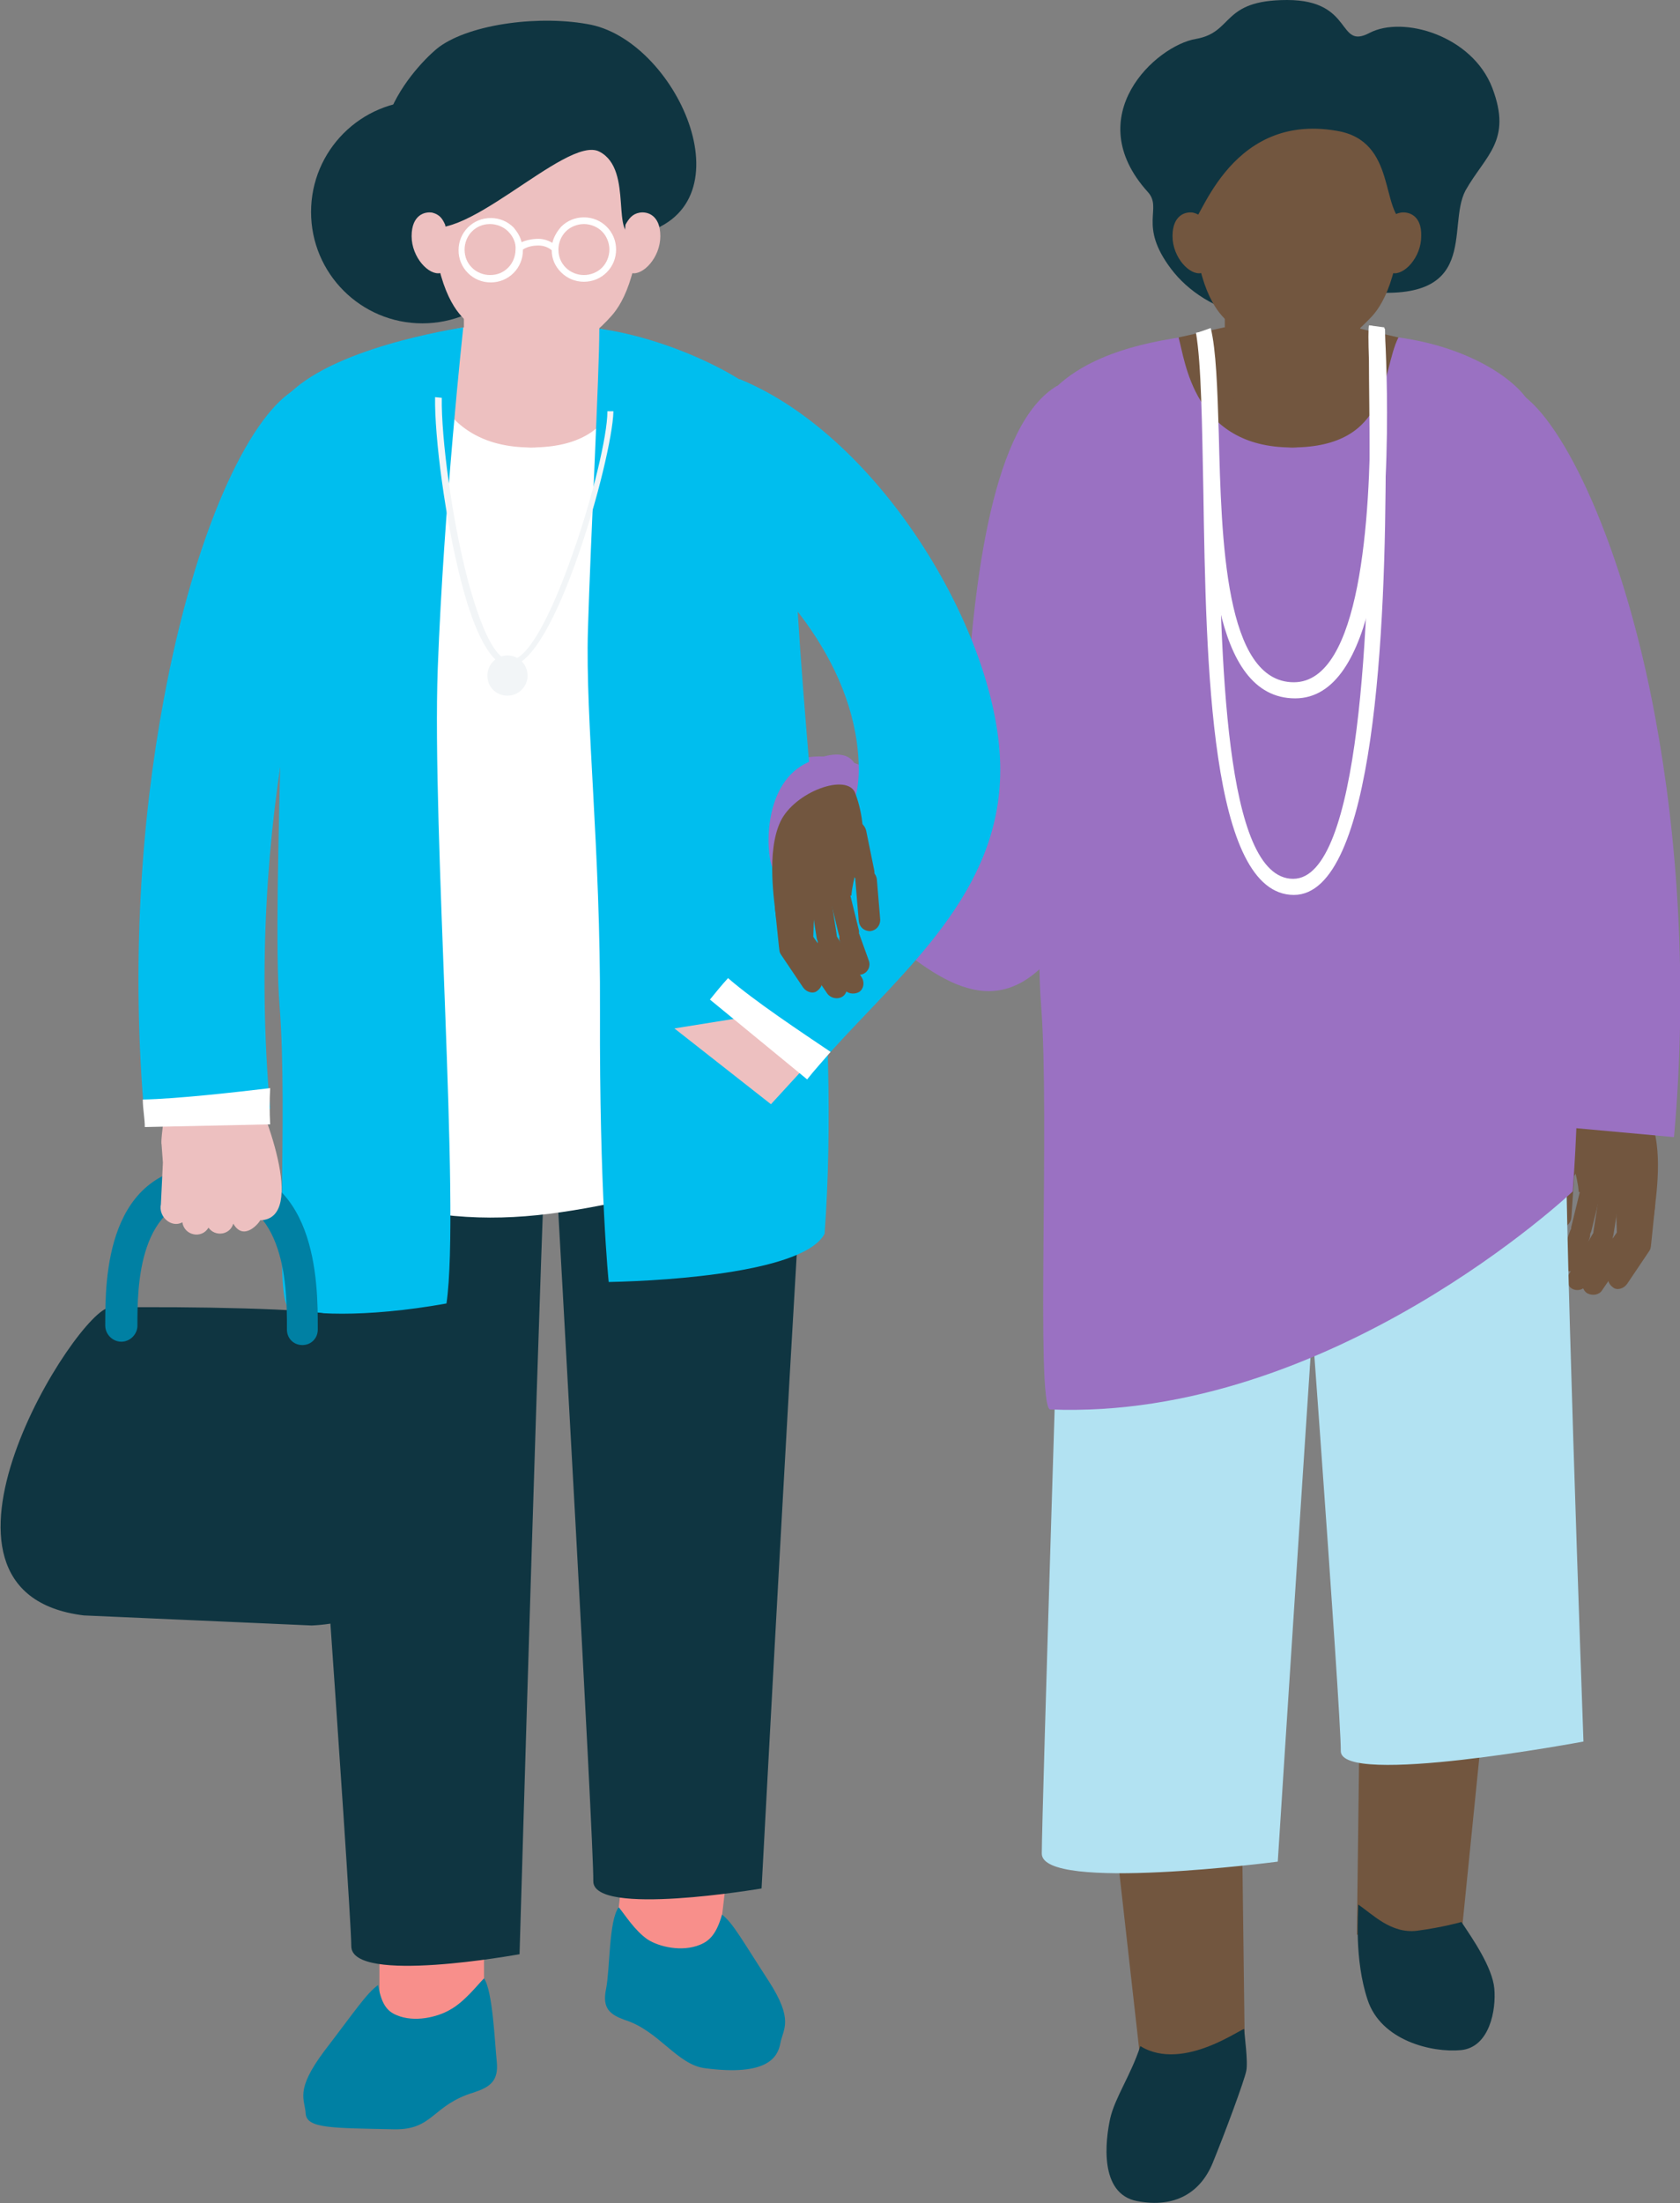 <!-- Generator: Adobe Illustrator 24.0.3, SVG Export Plug-In  -->
<svg version="1.1" xmlns="http://www.w3.org/2000/svg" xmlns:xlink="http://www.w3.org/1999/xlink" x="0px" y="0px" width="250.6px"
	 height="328.4px" viewBox="0 0 250.6 328.4" style="enable-background:new 0 0 250.6 328.4;" xml:space="preserve">
<rect x="0" y="0" width="250.6" height="328.4" fill="#808080" stroke="none"/>
<style type="text/css">
	.st0{fill-rule:evenodd;clip-rule:evenodd;fill:#0F3541;}
	.st1{fill-rule:evenodd;clip-rule:evenodd;fill:#9A71C2;}
	.st2{fill-rule:evenodd;clip-rule:evenodd;fill:#F88F8B;}
	.st3{fill-rule:evenodd;clip-rule:evenodd;fill:#0080A3;}
	.st4{fill-rule:evenodd;clip-rule:evenodd;fill:#FFFFFF;}
	.st5{fill-rule:evenodd;clip-rule:evenodd;fill:#EDC0C0;}
	.st6{fill-rule:evenodd;clip-rule:evenodd;fill:#00BEEE;}
	.st7{fill-rule:evenodd;clip-rule:evenodd;fill:#72563F;}
	.st8{fill-rule:evenodd;clip-rule:evenodd;fill:#B2E2F2;}
	.st9{fill-rule:evenodd;clip-rule:evenodd;fill:#F2F5F7;}
</style>
<defs>
</defs>
<g>
	<circle class="st0" cx="63" cy="31.6" r="16.6"/>
	<path class="st1" d="M165.4,74.3c-0.8,0.5-1.7,17.5-2.5,33c-0.8,15.7-1.6,30.2-6.3,35.6c-8.8,10-17.5,2.6-26.6-5.1
		c-2.5-2.1-5.1-4.3-7-5.4c-0.4-0.2-7.4-9.4-11.9-12c5.6-9.6,13.1-9.1,21.3-4.3c3.4,2,6.6,4.7,9.7,7.3c0.9,0.7,1.7-7.2,2-17.1
		c1.1-20.3,4.1-43.2,13.6-48.8L165.4,74.3z"/>
	<polygon class="st2" points="93.1,277.1 108.7,277.1 107,291.5 91.5,291.5 	"/>
	<path class="st3" d="M92.3,284.3c-1.5,1.9-1.3,9.3-1.9,12.2c-0.6,2.9,0.6,3.8,2.8,4.6c5.1,1.6,7.8,6.7,12,7.2
		c9.2,1.2,10.8-1.6,11.2-3.7c0.4-2.2,2.1-3.4-1.8-9.4c-3.9-6-5.3-8.6-6.9-9.8c-0.8,2.8-1.8,3.9-3.3,4.5c-2.7,1.1-6.1,0.3-7.8-0.8
		C94.7,287.8,93.2,285.4,92.3,284.3z"/>
	<rect x="56.6" y="287.7" class="st2" width="15.6" height="14.4"/>
	<path class="st3" d="M72.2,294.9c1.3,1.9,1.6,9.5,1.9,12.4c0.3,2.9-1,3.8-3.4,4.6c-6.3,1.9-6,5.6-11.9,5.5
		c-9.2-0.2-13-0.1-13.2-2.3c-0.1-2.2-1.7-3.4,2.8-9.4c4.6-6,6.3-8.6,8-9.8c0.5,2.8,1.3,3.9,2.8,4.5c2.6,1.1,6,0.3,7.9-0.8
		C69.3,298.4,71.2,295.9,72.2,294.9z"/>
	<path class="st0" d="M83.1,177.5c0,0,5.5,97.5,5.4,102.9c-0.1,5.4,25.1,1.1,25.1,1.1s5.9-110.4,6.6-114.7
		C120.8,162.4,83.1,177.5,83.1,177.5z"/>
	<path class="st0" d="M44.8,178.5c0,0,7.6,105.8,7.6,111.6c0,5.8,25.1,1.2,25.1,1.2s3.5-119.8,4.1-124.5
		C82.2,162.1,44.8,178.5,44.8,178.5z"/>
	<path class="st4" d="M114.6,174.1c0.1-23-1-73.8-2.5-106.3c-0.3-7.3-5.6-13.1-12.9-13.1c-11.1,0-29,0-40,0c-7.3,0-7.8,7.4-8,14.6
		c-1.2,34.5-2.5,77-1.5,108C74.1,185.2,84.8,180.7,114.6,174.1z"/>
	<path class="st5" d="M95.1,50.3L89.4,49l-20.3-0.2l-6.8,1.5c1,3.4,2.2,16.4,16.9,16.4S92.5,55.4,95.1,50.3z"/>
	<path class="st5" d="M69.4,32.7h19.8c0.1,0.4,0.2,0.7,0.2,1.1v20.7c-1.2,7-5.3,12.2-10.1,12.2c-4.8,0-8.9-5.2-10.1-12.2V33.8
		C69.2,33.4,69.3,33,69.4,32.7z"/>
	<path class="st5" d="M80,12.6c-3.9,0.1-15.5,0.5-15.7,14c-0.2,13.5,2.7,18.5,4.5,20.5c1.8,2,3.7,3.9,7.5,4.8c1,1,2,1.4,3.7,1.6
		c1.6-0.2,2.7-0.6,3.7-1.6c3.8-1,5.7-2.8,7.5-4.8c1.8-2,4.7-7,4.5-20.5C95.4,13.1,83.8,12.7,80,12.6z"/>
	<path class="st0" d="M65.5,7c-1.8,1.3-16.2,14.5-3,26.1C68.1,38,84.4,20,89.4,22.6c5.3,2.7,1.4,13.4,5.6,12.4
		c17.2-3.7,6.3-28.5-6.8-31.3C80.8,2.2,70.3,3.5,65.5,7z"/>
	<path class="st6" d="M69.1,48.8c-4.2,0.7-22.6,4-27.6,11.9c2.2,23.8-1.1,72.7,0.2,89.2c1.3,16.5-0.8,43.7,1.3,44.9
		c2.1,1.2,11.4,1.7,23.6-0.5c2.1-14.4-2.2-70.6-1.3-94.7C66.2,75.5,69.1,48.8,69.1,48.8z"/>
	<path class="st6" d="M89.4,49c0,6.8-1.3,31.3-1.7,44.9c-0.4,13.5,1.9,32.6,1.8,56.9c-0.1,27.1,1.3,40.3,1.3,40.3
		c9.7-0.2,29.3-1.6,32.2-7.2c2.4-32.4-3-69.9-4.3-98.2c-0.4-9.7-2.5-22-3.8-25C113.3,57.1,100.5,50.5,89.4,49z"/>
	<path class="st5" d="M66.4,33.5c-0.4-0.9-0.8-1.5-1.9-1.8c-1.1-0.2-3.1,0.3-3.1,3.5c0,3.2,2.6,5.9,4.3,5.5
		C67.4,40.4,66.6,34.4,66.4,33.5z"/>
	<path class="st5" d="M93.3,33.5c0.5-0.9,1-1.6,2.1-1.8c1.1-0.2,3.1,0.3,3.1,3.5c0,3.2-2.6,5.9-4.3,5.5
		C92.6,40.4,93.3,33.5,93.3,33.5z"/>
	<path class="st4" d="M77.8,36.1c0.7-0.3,1.6-0.5,2.5-0.5c0.7,0,1.4,0.2,2.1,0.6c0.2-0.9,0.7-1.7,1.3-2.4c0.9-0.9,2.1-1.4,3.4-1.4
		c1.3,0,2.5,0.5,3.4,1.4c0.9,0.9,1.4,2.1,1.4,3.4c0,1.3-0.5,2.5-1.4,3.4c-0.9,0.9-2.1,1.4-3.4,1.4c-1.3,0-2.5-0.5-3.4-1.4
		c-0.9-0.9-1.4-2-1.4-3.3c-0.6-0.5-1.3-0.7-2-0.7c-0.9,0-1.7,0.2-2.3,0.6v0.1c0,1.3-0.5,2.5-1.4,3.4c-0.9,0.9-2.1,1.4-3.4,1.4
		c-1.3,0-2.5-0.5-3.4-1.4c-0.9-0.9-1.4-2.1-1.4-3.4c0-1.3,0.5-2.5,1.4-3.4c0.9-0.9,2.1-1.4,3.4-1.4c1.3,0,2.5,0.5,3.4,1.4
		C77.1,34.5,77.6,35.2,77.8,36.1L77.8,36.1z M89.8,34.5c-0.7-0.7-1.7-1.1-2.7-1.1s-2,0.4-2.7,1.1c-0.7,0.7-1.1,1.7-1.1,2.7
		c0,1.1,0.4,2,1.1,2.7c0.7,0.7,1.7,1.1,2.7,1.1s2-0.4,2.7-1.1c0.7-0.7,1.1-1.7,1.1-2.7C90.9,36.2,90.5,35.2,89.8,34.5L89.8,34.5z
		 M75.8,34.5c-0.7-0.7-1.7-1.1-2.7-1.1c-1.1,0-2,0.4-2.7,1.1c-0.7,0.7-1.1,1.7-1.1,2.7c0,1.1,0.4,2,1.1,2.7c0.7,0.7,1.7,1.1,2.7,1.1
		c1.1,0,2-0.4,2.7-1.1c0.7-0.7,1.1-1.7,1.1-2.7C77,36.2,76.5,35.2,75.8,34.5z"/>
	<polygon class="st7" points="202.8,256.8 221.3,255.7 218,288.4 202.4,288.4 	"/>
	<g>
		<path class="st7" d="M235.7,188.5l1.4-3.9c0.3-0.8-0.1-1.7-0.9-2l0,0c-0.8-0.3-1.7,0.1-2,0.9l-1.4,3.9c-0.3,0.8,0.1,1.7,0.9,2l0,0
			C234.6,189.7,235.5,189.3,235.7,188.5z"/>
		<path class="st7" d="M236.6,191.6l3.7-6.1c1.1-1.8-1.6-3.3-2.7-1.6L234,190c-0.4,0.7-0.2,1.7,0.5,2.1l0,0
			C235.2,192.5,236.2,192.3,236.6,191.6z"/>
		<path class="st7" d="M239,192.3l5-7.3c0.5-0.7,0.2-1.7-0.5-2.1l0,0c-0.7-0.5-1.7-0.2-2.1,0.5l-5.1,7.3c-0.5,0.7-0.2,1.7,0.5,2.1
			l0,0C237.6,193.2,238.6,193,239,192.3z"/>
		<path class="st7" d="M242.7,191.4l3.3-4.9c0.5-0.7,0.2-1.7-0.5-2.1l0,0c-0.7-0.5-1.7-0.2-2.1,0.5l-3.3,4.9
			c-0.5,0.7-0.2,1.6,0.5,2.1l0,0C241.2,192.4,242.2,192.1,242.7,191.4z"/>
		<path class="st7" d="M246.3,185.4l0.6-5.8c0.1-0.8-0.6-1.6-1.4-1.7l0,0c-0.8-0.1-1.6,0.6-1.7,1.4l-0.6,5.8
			c-0.1,0.8,0.6,1.5,1.4,1.7l0,0C245.5,187.1,246.2,186.3,246.3,185.4z"/>
		<path class="st7" d="M244,185l0.1-7.2c-0.1-0.8-0.8-1.5-1.7-1.4l0,0c-0.8,0.1-1.5,0.8-1.4,1.7l0.2,6.2
			C241.2,186.1,244,187.3,244,185z"/>
		<path class="st7" d="M240.7,183.9l0.9-5.8c0.1-0.8-0.5-1.6-1.3-1.7l0,0c-0.8-0.1-1.6,0.5-1.7,1.3l-0.9,5.8
			C237.4,185.3,240.4,186.2,240.7,183.9z"/>
		<path class="st7" d="M237.4,183.4l1.4-5.7c0.2-0.8-0.4-1.7-1.2-1.8l0,0c-0.8-0.2-1.7,0.4-1.8,1.2l-1.4,5.7
			c-0.2,0.8,0.4,1.5,1.2,1.8l0,0C236.3,185,237.2,184.3,237.4,183.4z"/>
		<path class="st7" d="M246.7,181.2c0.3-2.6,1.5-10-0.6-14.5c-2.1-4.5-10.1-7.4-11.2-4.2c-1.2,3.2-1.3,6.5-1,8.2
			c0.3,1.7,1.4,4.4,1.6,7C237.6,177.5,241.3,178.5,246.7,181.2z"/>
		<path class="st7" d="M231.7,175.3l-0.5,6c0,0.9,0.6,1.6,1.5,1.7l0,0c0.9,0,1.6-0.6,1.7-1.5l0.4-6c0.1-0.9-0.6-1.5-1.5-1.7l0,0
			C232.5,173.6,231.8,174.4,231.7,175.3z"/>
		<path class="st7" d="M233.3,168l-1.2,5.9c-0.2,0.9,0.4,1.7,1.3,1.8l0,0c0.9,0.2,1.7-0.4,1.8-1.3l3.9-4.9c0.5-0.7-3.4-2.1-4-2.8
			l0,0C234.3,166.5,233.5,167.2,233.3,168z"/>
	</g>
	<path class="st1" d="M216.6,74.4c3,1.9,8.1,15.4,11.8,35.8c3,16.3,4.5,36.3,2.6,57.6l18.7,1.7c2.1-23.1,0.5-44.9-2.8-62.6
		c-4.7-25.5-13.6-44.1-20.2-48.3L216.6,74.4z"/>
	<polygon class="st7" points="185.3,275.6 166.4,274.1 170.1,307 185.7,307 	"/>
	<path class="st8" d="M193.8,171.4c0,0,6.3,84.3,6.2,89.6c-0.1,5.4,36.2-1.4,36.2-1.4s-3.2-88.6-2.5-92.9
		C234.4,162.4,193.8,171.4,193.8,171.4z"/>
	<path class="st8" d="M158.3,178.5c0,0-2.9,91.9-2.9,97.8c0,5.8,35.2,1.2,35.2,1.2s6.8-106.3,7.4-111
		C198.6,161.8,158.3,178.5,158.3,178.5z"/>
	<path class="st1" d="M208.6,50.3c-1.2,1-4,4.4-5.8,4.3h-20.7c-3-1.6-6.2-4.3-6.2-4.3c-4.2,0.7-15.9,2.5-20.8,10.4
		c2.2,23.8-1.1,72.7,0.2,89.2c1.3,16.5-0.8,59,1.3,60.2c41.9,1.7,78-32.5,78-32.5c2.4-32.4-1.1-63.6-2.4-92c-0.4-9.7-2.5-22-3.8-25
		C226.9,57.1,219.7,51.8,208.6,50.3z"/>
	<path class="st0" d="M170.1,305c-1.4,4.3-3.8,7.7-4.5,10.8c-0.7,3.2-1.7,11.2,4,12.3s9.5-1.3,11.3-5.7s4.7-12.2,5-13.7
		c0.3-1.4-0.3-5.5-0.3-6.2C185.7,301.9,176.6,309,170.1,305z"/>
	<path class="st0" d="M218,286.5c1.6,2.4,4.6,6.7,4.9,9.9c0.3,3.2-0.7,8.8-5,9.2c-4.3,0.4-11.9-1.4-13.9-7.5c-2-6-1.4-12.9-1.4-14.2
		c2.1,1.4,4.9,4.4,8.8,3.9C215.2,287.3,218,286.5,218,286.5z"/>
	<polygon class="st5" points="100.6,153.3 115,164.6 121.7,157.3 113.7,151.2 	"/>
	<path class="st6" d="M110.3,56.5c21.3,8.7,39,38.7,38.9,58.3c0,18.2-14.3,29.8-25.3,42c-4.3-2.9-11.4-7.7-15.4-10.9
		c7.9-8.9,19.6-19.9,19.6-31.1c0-14.8-11.2-28.7-23.4-36.8L110.3,56.5z"/>
	<path class="st4" d="M123.9,156.8c-1.2,1.4-2.4,2.7-3.5,4.1L105.9,149c0.8-1,1.7-2.1,2.7-3.2C112.5,149.2,119.6,153.9,123.9,156.8z
		"/>
	<path class="st0" d="M202.8,43.4c-11.6,7.6-23.1,3.3-28.1-3.3c-5-6.6-1.2-9-3.5-11.5c-10.2-11.3,1.2-21.8,7.2-22.8
		C184.1,4.8,182.1,0,192,0c10,0,7.4,7.5,12.3,4.9c5-2.6,15.3,0.4,18.3,8.2c3,7.9-1,10-4,15.3C215.7,33.9,221.1,45.5,202.8,43.4z"/>
	<path class="st7" d="M208.6,50.3l-5.7-1.3l-20.3-0.2l-6.8,1.5c1,3.4,2.2,16.4,16.9,16.4C207.5,66.7,206,55.4,208.6,50.3z"/>
	<path class="st7" d="M182.9,32.7h19.8c0.1,0.4,0.2,0.7,0.2,1.1v20.7c-1.2,7-5.3,12.2-10.1,12.2c-4.8,0-8.9-5.2-10.1-12.2V33.8
		C182.7,33.4,182.8,33,182.9,32.7z"/>
	<path class="st7" d="M193.5,12.6c-3.9,0.1-15.5,0.5-15.7,14c-0.2,13.5,2.7,18.5,4.5,20.5c1.8,2,3.7,3.9,7.5,4.8c1,1,2,1.4,3.7,1.6
		c1.6-0.2,2.7-0.6,3.7-1.6c3.8-1,5.6-2.8,7.5-4.8c1.8-2,4.7-7,4.5-20.5S197.4,12.7,193.5,12.6z"/>
	<path class="st0" d="M179.8,16.5c-1.4,2.8-5,10.2-1.9,16.3c0.8,1.7,4.9-16.2,21.5-13.3c9.1,1.5,6.4,12.1,10.3,13.9
		c1.7,0.8,0.4-16.7-5.2-20.5C199,9.2,186,10.3,179.8,16.5z"/>
	<path class="st7" d="M179.9,33.5c-0.3-0.9-0.8-1.5-1.9-1.8c-1.1-0.2-3.1,0.3-3.1,3.5c0,3.2,2.6,5.9,4.3,5.5
		C180.9,40.4,180.1,34.4,179.9,33.5z"/>
	<path class="st7" d="M206.8,33.5c0.5-0.9,1-1.6,2.1-1.8c1.1-0.2,3.2,0.3,3.1,3.5c0,3.2-2.6,5.9-4.3,5.5
		C206.1,40.4,206.8,33.5,206.8,33.5z"/>
	<path class="st1" d="M115.2,129.3c-1-2.4-1.4-12.7,5.4-15.7c6.9-3.1,7.2,1.2,7.2,1.2l-1.6,6.1L115.2,129.3z"/>
	<g>
		<path class="st7" d="M126.7,144.3l-1.4-3.9c-0.3-0.8,0.1-1.7,0.9-2l0,0c0.8-0.3,1.7,0.1,2,0.9l1.4,3.9c0.3,0.8-0.1,1.7-0.9,2l0,0
			C127.9,145.5,127,145.1,126.7,144.3z"/>
		<path class="st7" d="M125.9,147.4l-3.7-6.1c-1-1.8,1.6-3.4,2.7-1.6l3.7,6.1c0.4,0.7,0.2,1.7-0.5,2.1l0,0
			C127.3,148.3,126.3,148.1,125.9,147.4z"/>
		<path class="st7" d="M123.4,148.1l-5-7.3c-0.5-0.7-0.2-1.7,0.5-2.1l0,0c0.7-0.5,1.7-0.2,2.1,0.5l5.1,7.3c0.5,0.7,0.2,1.7-0.5,2.1
			l0,0C124.9,149,123.9,148.8,123.4,148.1z"/>
		<path class="st7" d="M119.8,147.2l-3.3-4.9c-0.5-0.7-0.2-1.7,0.5-2.1l0,0c0.7-0.5,1.7-0.2,2.1,0.5l3.3,4.9
			c0.5,0.7,0.2,1.6-0.5,2.1l0,0C121.3,148.2,120.3,147.9,119.8,147.2z"/>
		<path class="st7" d="M116.2,141.2l-0.6-5.8c-0.1-0.8,0.6-1.6,1.4-1.7l0,0c0.8-0.1,1.6,0.6,1.7,1.4l0.6,5.8
			c0.1,0.8-0.6,1.5-1.4,1.7l0,0C117,142.9,116.3,142.1,116.2,141.2z"/>
		<path class="st7" d="M118.5,140.8l-0.1-7.2c0.1-0.9,0.8-1.5,1.7-1.4v0c0.9,0.1,1.5,0.8,1.4,1.7l-0.2,6.2
			C121.3,141.9,118.5,143.1,118.5,140.8z"/>
		<path class="st7" d="M121.8,139.7l-0.9-5.8c-0.1-0.8,0.5-1.6,1.3-1.7l0,0c0.8-0.1,1.6,0.5,1.7,1.3l0.9,5.8
			C125.1,141.1,122.1,142,121.8,139.7z"/>
		<path class="st7" d="M125.1,139.2l-1.4-5.7c-0.2-0.8,0.4-1.7,1.2-1.8l0,0c0.8-0.2,1.7,0.4,1.8,1.2l1.4,5.7
			c0.2,0.8-0.4,1.5-1.2,1.8l0,0C126.2,140.7,125.3,140.1,125.1,139.2z"/>
		<path class="st7" d="M115.8,137c-0.3-2.6-1.5-10,0.6-14.5c2.1-4.5,10.1-7.4,11.2-4.2c1.2,3.2,1.3,6.5,1,8.2
			c-0.3,1.7-1.4,4.4-1.6,7C124.9,133.3,121.2,134.3,115.8,137z"/>
		<path class="st7" d="M130.8,131.1l0.5,6c0,0.9-0.6,1.6-1.5,1.7v0c-0.9,0-1.6-0.6-1.7-1.5l-0.5-6c-0.1-0.9,0.6-1.5,1.5-1.7l0,0
			C129.9,129.4,130.7,130.2,130.8,131.1z"/>
		<path class="st7" d="M129.2,123.8l1.2,5.9c0.2,0.9-0.4,1.7-1.3,1.8l0,0c-0.9,0.2-1.7-0.4-1.8-1.3l-3.9-4.9c-0.5-0.7,3.4-2.1,4-2.8
			l0,0C128.2,122.2,129,123,129.2,123.8z"/>
	</g>
	<path class="st9" d="M65.9,59.3c-0.1,5.8,1.5,18.3,4,27.6c1.8,6.5,3.9,11.5,6.2,11.5l0,0h0c2.8,0,6.4-7.5,9.3-15.8
		c3-8.4,5.2-17.7,5.2-21.2v-0.1l0.9,0v0.1v0c-0.1,3.5-2.3,13-5.3,21.5c-3,8.7-6.9,16.4-10.2,16.4h0h0c-2.8,0-5.3-5.3-7.1-12.2
		c-2.5-9.5-4.1-22-4-27.9L65.9,59.3z"/>
	<path class="st9" d="M75.7,103.7c1.7,0,3-1.4,3-3c0-1.7-1.4-3-3-3c-1.7,0-3,1.4-3,3C72.7,102.4,74,103.7,75.7,103.7z"/>
	<path class="st4" d="M180.6,49.2c0.8,4.8,1,13.7,1.1,23.9c0.4,24.9,0.9,57.9,11.2,57.9c10,0,11.4-38.5,11.4-62.7
		c0-6.2-0.1-11.2-0.1-14.6c-0.1-2.9-0.1-4.8,0-5.2l2.3,0.3c0,0.3,0,2,0,4.8c0.1,3.6,0.2,8.9,0.2,14.7c0,25.2-1.6,65.1-13.7,65.1
		c-12.5,0-13.1-34.4-13.5-60.2c-0.2-10.1-0.3-18.9-1.1-23.6L180.6,49.2z"/>
	<path class="st4" d="M180.6,48.9c0.8,3.2,1,9,1.2,15.7c0.4,15.9,0.9,37.1,11.2,37.1c10,0,11.4-24.7,11.4-40.2c0-4-0.1-7.3-0.1-9.5
		c-0.1-1.9-0.1-3.2,0-3.5l2.3,0.5c0,0.1,0,1.2,0.1,3c0.1,2.4,0.2,5.8,0.2,9.5c0,16.5-1.6,42.6-13.7,42.6
		c-12.5,0-13.1-22.5-13.5-39.4c-0.2-6.5-0.3-12.2-1.1-15.1L180.6,48.9z"/>
	<g>
		<g>
			<path class="st0" d="M46.5,242.3c-0.2,0-33.9-1.5-34-1.5c-27.8-3.4-0.9-45.8,3.9-45.9c11.7-0.2,30.9,0.2,32.8,1.1
				C53.1,198,76.1,240.9,46.5,242.3z"/>
			<path class="st3" d="M20.5,197.6c0,1.3-1.1,2.4-2.4,2.4c-1.3,0-2.4-1.1-2.4-2.4v-0.2h0c0-6.6,0-23.7,15.9-23.7
				c15.8,0,15.8,17.7,15.8,24.1v0.4c0,1.3-1,2.3-2.3,2.3c-1.3,0-2.3-1-2.3-2.3v-0.4c0-5.2,0-19.4-11.1-19.4
				c-11.2,0-11.2,13.7-11.2,19h0V197.6z"/>
		</g>
		<path class="st5" d="M34.8,182.4c-0.5,1.7-2.7,2-3.7,0.6c-1,1.7-3.6,1.2-3.9-0.8c-1.6,0.9-3.6-0.8-3.2-2.7l0.3-6.2
			c-0.1-1.4-0.2-2.6-0.2-2.7c-0.2-0.4,0.7-8.2,2.1-10.2c1.4-2,8.4,0.4,11.1,1c1.8,3.1,8.7,20.3,1.5,20.5
			C38.8,182.1,36.4,185.2,34.8,182.4z"/>
	</g>
	<path class="st6" d="M53.7,74.1c-3,1.9-7.1,13.2-10.8,33.6c-3,16.3-4.5,36.3-2.6,57.6L21.6,167c-2.1-23.1-0.5-44.9,2.8-62.6
		c4.7-25.5,12.7-41.9,19.2-46.1L53.7,74.1z"/>
	<path class="st4" d="M40.3,162.2c-0.1,1.8-0.1,3.6,0,5.4L21.6,168c0-1.3-0.3-2.7-0.3-4.1C26.5,163.8,35.2,162.8,40.3,162.2z"/>
</g>
</svg>
